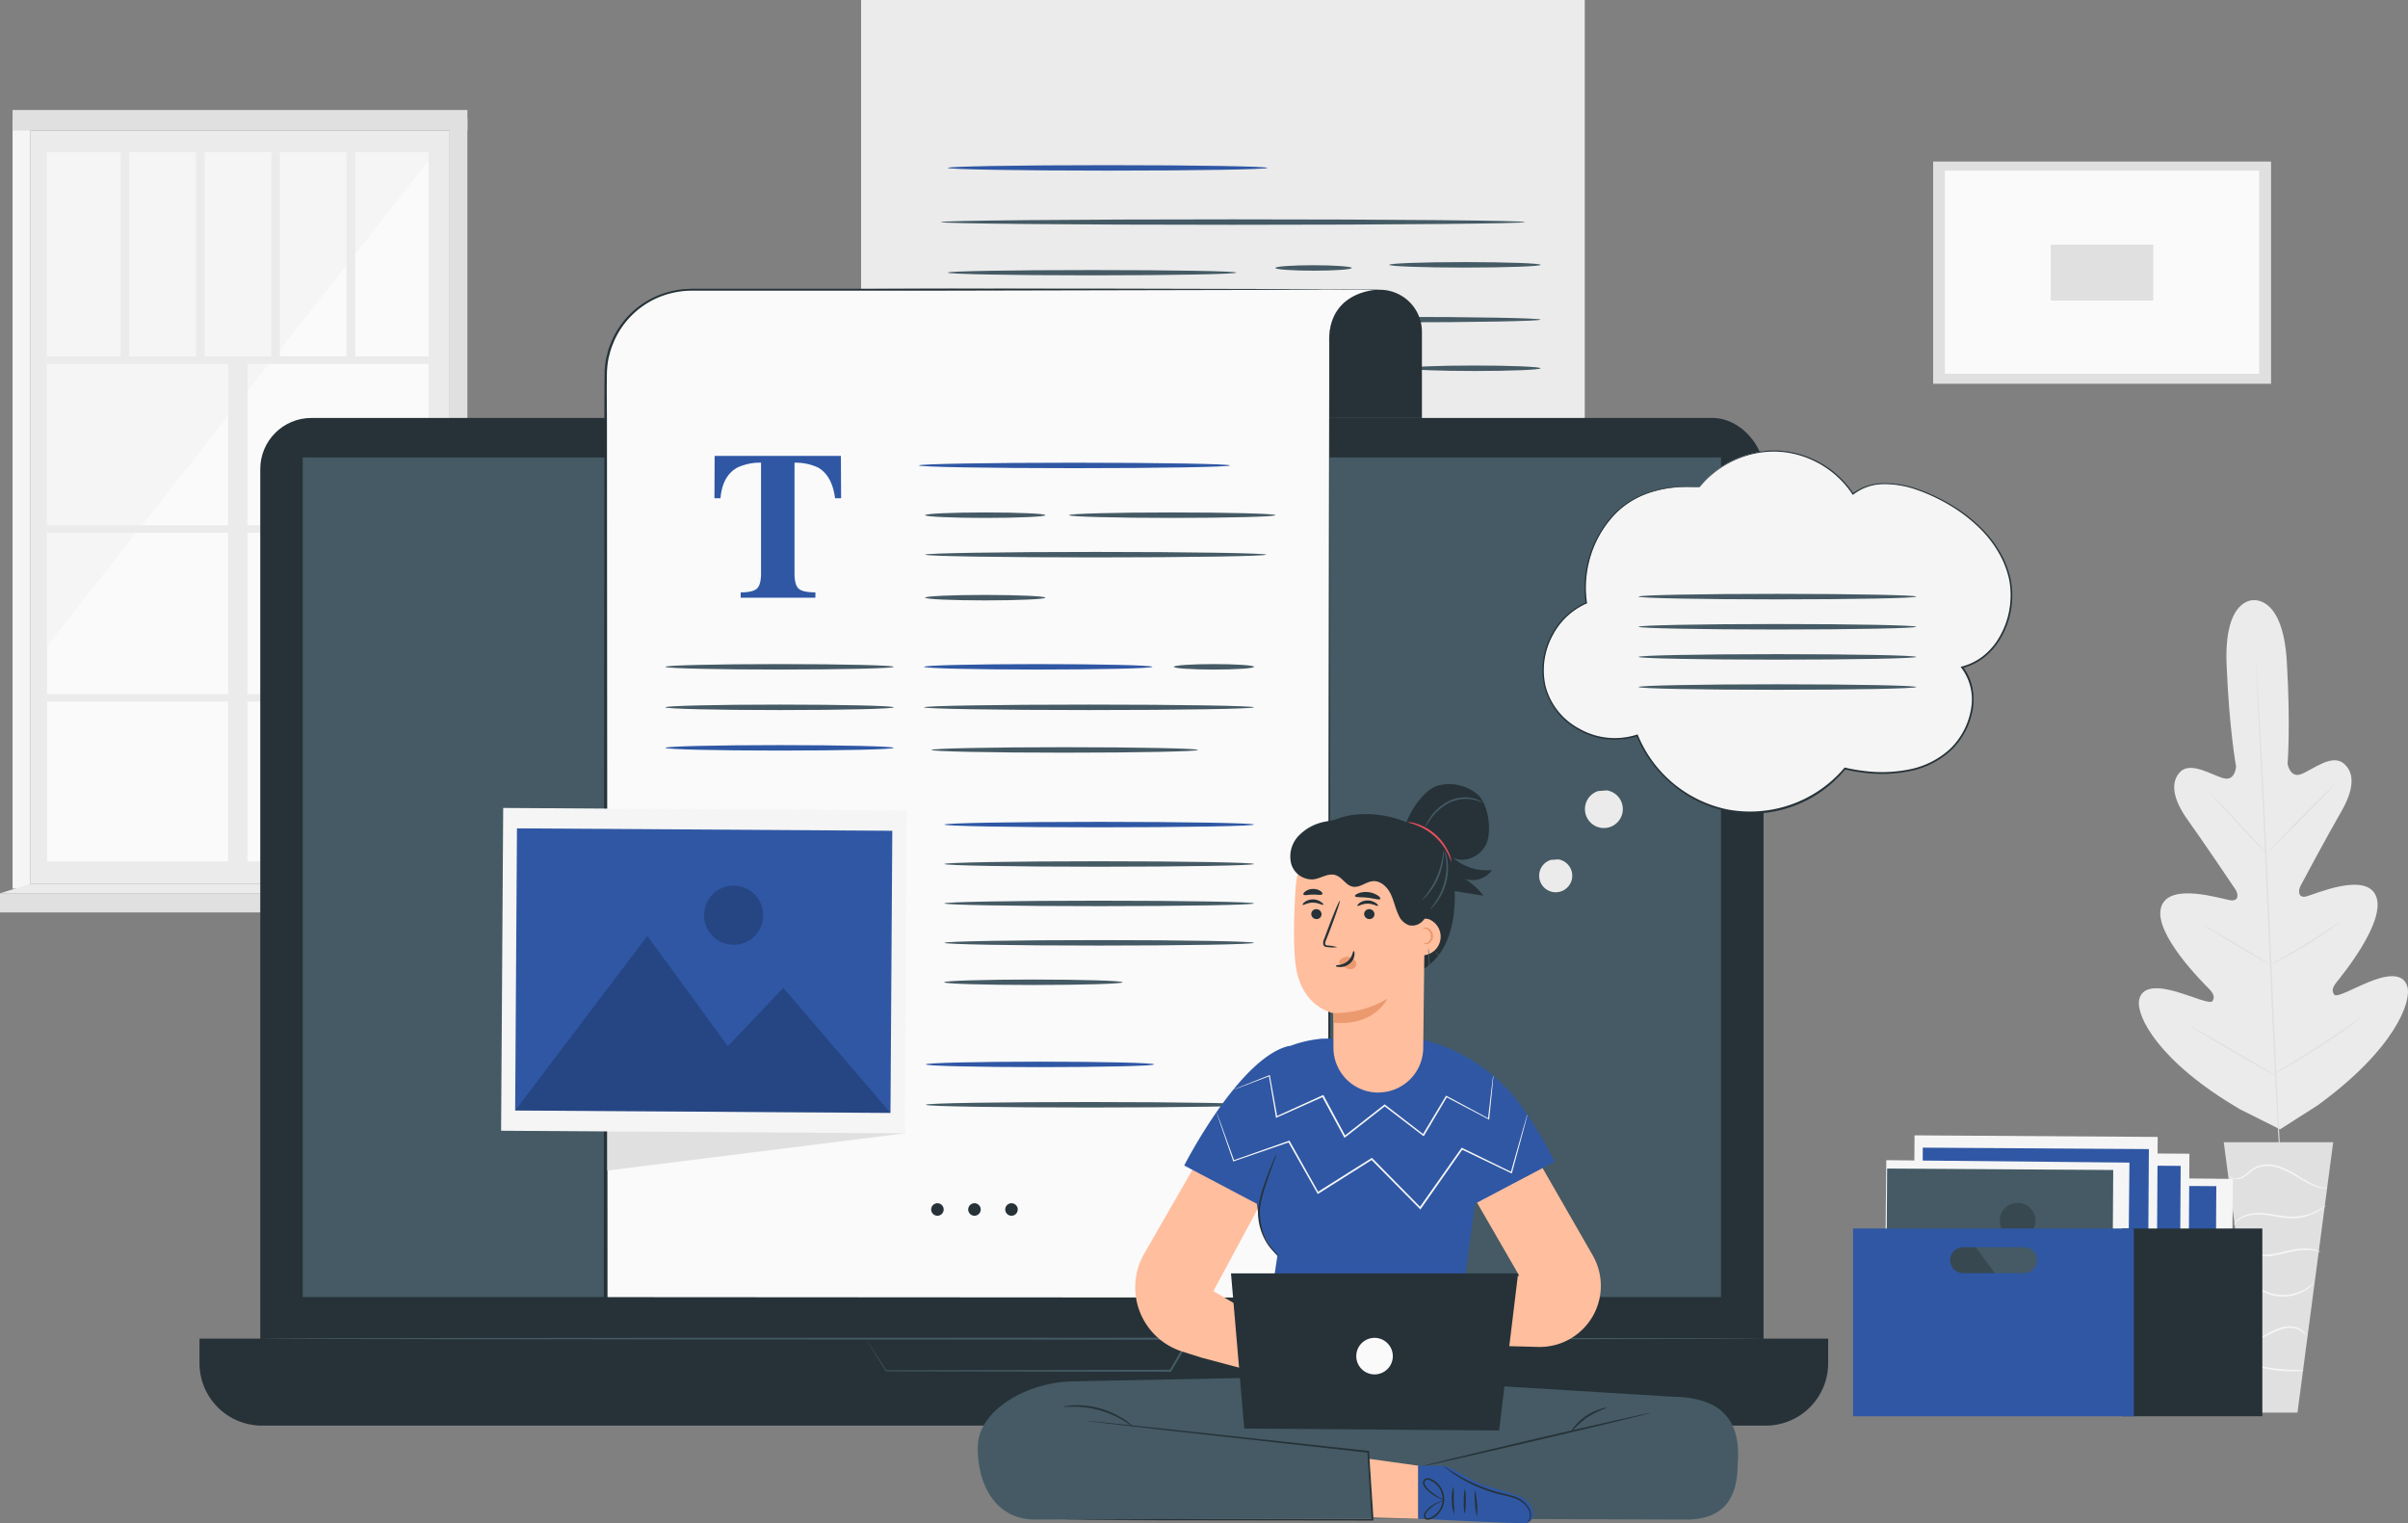 <svg xmlns="http://www.w3.org/2000/svg" viewBox="0 0 686.67 434.27"><rect x="0" y="0" width="686.67" height="434.27" fill="#808080" stroke="none"/><defs><style>.cls-1{fill:#ebebeb;}.cls-2{fill:#fafafa;}.cls-3{fill:#f5f5f5;}.cls-4{fill:#e0e0e0;}.cls-5{fill:#455a64;}.cls-6{fill:#2f57a4;}.cls-7{fill:#263238;}.cls-8,.cls-9{opacity:0.2;}.cls-10{fill:#ffbe9d;}.cls-11{fill:#eb996e;}.cls-12{fill:#e8505b;}</style></defs><g id="Background_Complete" data-name="Background Complete"><rect class="cls-1" x="8.65" y="37.22" width="119.58" height="214.82"/><rect class="cls-2" x="13.42" y="43.45" width="108.79" height="202.19"/><polygon class="cls-3" points="122.22 45.83 13.42 184.22 13.42 43.45 122.22 43.45 122.22 45.83"/><rect class="cls-1" x="13.42" y="101.61" width="111.15" height="2.15"/><rect class="cls-1" x="13.42" y="149.76" width="111.15" height="2.15"/><rect class="cls-1" x="13.42" y="197.91" width="111.15" height="2.15"/><rect class="cls-1" x="-6.52" y="174.28" width="148.68" height="5.5" transform="translate(-109.21 244.85) rotate(-90)"/><rect class="cls-1" x="34.37" y="43.45" width="2.49" height="59.24"/><rect class="cls-1" x="55.85" y="43.45" width="2.49" height="59.24"/><rect class="cls-1" x="77.33" y="43.45" width="2.49" height="59.24"/><rect class="cls-1" x="98.8" y="43.45" width="2.49" height="59.24"/><rect class="cls-3" x="3.59" y="33.58" width="5.06" height="219.79"/><polygon class="cls-4" points="133.28 253.97 128.23 252.04 128.23 33.58 133.28 33.58 133.28 253.97"/><rect class="cls-4" x="3.59" y="31.36" width="129.7" height="5.86"/><rect class="cls-4" y="254.7" width="136.71" height="5.46"/><polygon class="cls-1" points="128.23 252.04 136.71 254.7 0 254.7 8.65 252.04 128.23 252.04"/><path class="cls-1" d="M642.61,171.13s-8.45-.61-7.67,18.35,2.71,29.06,2.71,29.06-.25,4.21-3.51,3.38-9.38-4.91-12.4-1.86-2,8,2.14,13.77,12.82,18.62,13.59,19.79,1.08,3.3-1.23,3.09-17.89-5.49-20,2.06,12.15,21.6,13.68,23.16,1.6,2.56,1,3.51-5.68-1.32-10.18-2.64-9.93-2.07-10.76,2.39,5.44,17.47,28.89,31.16L650.18,322l10.68-6.81c22-16,26.89-29.56,25.62-33.91s-6.6-3.06-10.94-1.3-9.16,4.53-9.87,3.65-.72-1.87.64-3.59,14.09-17.12,11.29-24.42-17.78-.48-20.06,0-2.18-1.74-1.54-3,8-14.93,11.55-21.05,4.19-11.07.75-13.91-9,1.95-12.16,3.09-3.82-3-3.82-3,.91-10.24-.21-29.18-9.67-17.42-9.67-17.42"/><path class="cls-4" d="M643.28,188.11s0,.14,0,.4l.09,1.16c.07,1.05.18,2.55.31,4.48.26,3.89.59,9.52,1,16.48.78,13.91,1.68,33.14,2.61,54.38s1.78,40.49,2.48,54.41c.35,6.94.64,12.57.83,16.48.1,1.93.18,3.43.23,4.48,0,.5,0,.88,0,1.16s0,.4,0,.4a2.94,2.94,0,0,1,0-.39q0-.42-.09-1.17c-.07-1-.17-2.55-.3-4.47-.26-3.89-.59-9.52-1-16.48-.77-13.91-1.68-33.15-2.6-54.4s-1.79-40.47-2.48-54.39c-.36-6.94-.64-12.57-.84-16.48-.1-1.93-.17-3.44-.22-4.48,0-.5,0-.89-.05-1.17S643.28,188.11,643.28,188.11Z"/><path class="cls-4" d="M630.08,226.13a3.8,3.8,0,0,1,.7.59c.43.39,1,1,1.79,1.72,1.49,1.47,3.49,3.56,5.65,5.91l5.52,6,1.68,1.82a3.44,3.44,0,0,1,.59.7,4.19,4.19,0,0,1-.71-.58c-.43-.4-1-1-1.78-1.73-1.47-1.49-3.45-3.61-5.61-6l-5.56-6-1.69-1.81C630.26,226.4,630.05,226.15,630.08,226.13Z"/><path class="cls-4" d="M647.13,242.53c-.09-.08,4-4.4,9.21-9.65s9.44-9.43,9.52-9.34-4,4.4-9.21,9.65S647.21,242.62,647.13,242.53Z"/><path class="cls-4" d="M647.08,275.22a4.8,4.8,0,0,1,.79-.5l2.2-1.23c1.87-1.05,4.43-2.5,7.21-4.21s5.24-3.32,7-4.51l2.11-1.41a4.47,4.47,0,0,1,.8-.47,3.81,3.81,0,0,1-.7.61c-.47.37-1.17.89-2,1.52-1.74,1.25-4.18,2.92-7,4.63s-5.38,3.13-7.28,4.1c-1,.49-1.73.87-2.28,1.12A3.72,3.72,0,0,1,647.08,275.22Z"/><path class="cls-4" d="M628.39,263.78a3.76,3.76,0,0,1,.78.37c.49.26,1.19.65,2.05,1.14,1.72,1,4.07,2.35,6.66,3.89s4.93,2.95,6.6,4c.84.52,1.52.95,2,1.25s.71.48.69.51a3.39,3.39,0,0,1-.78-.37c-.49-.26-1.18-.64-2-1.13-1.72-1-4.08-2.35-6.67-3.89s-4.92-3-6.6-4c-.84-.52-1.51-.95-2-1.26A3.36,3.36,0,0,1,628.39,263.78Z"/><path class="cls-4" d="M624.69,292.64a5.77,5.77,0,0,1,1,.48l2.62,1.45c2.21,1.24,5.25,3,8.58,4.92s6.35,3.72,8.52,5l2.56,1.56a5.34,5.34,0,0,1,.91.63,6.18,6.18,0,0,1-1-.48l-2.62-1.45c-2.21-1.24-5.24-3-8.58-4.92s-6.35-3.72-8.52-5l-2.56-1.57A4.8,4.8,0,0,1,624.69,292.64Z"/><path class="cls-4" d="M648.38,306.21a6.44,6.44,0,0,1,1-.66l2.74-1.67c2.32-1.41,5.51-3.37,9-5.63s6.55-4.37,8.77-5.92l2.64-1.83a5.59,5.59,0,0,1,1-.63,6.3,6.3,0,0,1-.9.76c-.59.48-1.47,1.14-2.56,1.95-2.18,1.61-5.24,3.78-8.71,6s-6.69,4.18-9,5.53c-1.18.66-2.14,1.2-2.81,1.55A7.24,7.24,0,0,1,648.38,306.21Z"/><polygon class="cls-4" points="665.34 325.68 634.13 325.68 644.31 402.78 655.15 402.78 665.34 325.68"/><path class="cls-3" d="M635.75,335.16s0,.1.16.27a2.06,2.06,0,0,0,.76.54,3.75,3.75,0,0,0,3.29-.41c1.26-.69,2.36-2.06,4-2.66a8.85,8.85,0,0,1,5.74.11,24.75,24.75,0,0,1,5.34,2.59,35.3,35.3,0,0,0,4.35,2.33,11.81,11.81,0,0,0,3.2.93,5.65,5.65,0,0,0,.91.06,1.2,1.2,0,0,0,.32,0,16.85,16.85,0,0,1-4.29-1.29,43.67,43.67,0,0,1-4.25-2.41,23.28,23.28,0,0,0-5.43-2.67,9.2,9.2,0,0,0-6.06-.07,7.94,7.94,0,0,0-2.28,1.41,18.67,18.67,0,0,1-1.78,1.39,3.7,3.7,0,0,1-3,.52A3.34,3.34,0,0,1,635.75,335.16Z"/><path class="cls-3" d="M636.89,349.36s.24-.32.73-.83a6.93,6.93,0,0,1,2.49-1.58,11,11,0,0,1,4.34-.65,44.83,44.83,0,0,1,5.43.73,18.53,18.53,0,0,0,5.56.24,15.5,15.5,0,0,0,4.38-1.25,13.56,13.56,0,0,0,2.63-1.57,3.29,3.29,0,0,0,.83-.75,26,26,0,0,1-3.6,2,16.22,16.22,0,0,1-4.29,1.11,19.16,19.16,0,0,1-5.43-.27,40.45,40.45,0,0,0-5.49-.7,11,11,0,0,0-4.49.78,6.61,6.61,0,0,0-2.51,1.79,4.46,4.46,0,0,0-.47.69C636.91,349.26,636.87,349.35,636.89,349.36Z"/><path class="cls-3" d="M661.8,357a2.79,2.79,0,0,0-.86-.45,9.24,9.24,0,0,0-2.59-.55,16.48,16.48,0,0,0-3.91.22c-1.45.24-3,.64-4.65,1a19.54,19.54,0,0,1-4.65.52,10.06,10.06,0,0,1-3.69-.8,8.55,8.55,0,0,1-2.8-2.08,2.66,2.66,0,0,0,.53.82,6.62,6.62,0,0,0,2.12,1.59,9.92,9.92,0,0,0,3.82.94,19.15,19.15,0,0,0,4.77-.49c1.66-.36,3.21-.77,4.63-1a18,18,0,0,1,3.81-.32A14.06,14.06,0,0,1,661.8,357Z"/><path class="cls-3" d="M639.64,367.65a5.19,5.19,0,0,1,3-.3,14.46,14.46,0,0,1,3.17,1.18,11.91,11.91,0,0,0,4.12,1.13,12.25,12.25,0,0,0,7.46-1.73,9.75,9.75,0,0,0,1.86-1.43c.38-.4.58-.63.55-.66a26.35,26.35,0,0,1-2.59,1.78,12.76,12.76,0,0,1-7.24,1.54c-3-.17-5.22-1.93-7.27-2.17a4.61,4.61,0,0,0-2.35.21A1.65,1.65,0,0,0,639.64,367.65Z"/><path class="cls-3" d="M641.38,382.45a6,6,0,0,0,2.6-.51c1.57-.53,3.51-1.73,5.78-2.63a9.42,9.42,0,0,1,3.32-.7,6.14,6.14,0,0,1,2.66.61,5.84,5.84,0,0,1,1.93,1.67s0-.27-.29-.66a4.44,4.44,0,0,0-1.47-1.33,6.29,6.29,0,0,0-2.82-.76,9.36,9.36,0,0,0-3.51.69c-2.35.94-4.23,2.18-5.73,2.77S641.37,382.37,641.38,382.45Z"/><path class="cls-3" d="M642.91,389.34a7.47,7.47,0,0,0,2,.64,35.12,35.12,0,0,0,4.94.83,36,36,0,0,0,5,.15,7,7,0,0,0,2.07-.25c0-.15-3.16,0-7-.4S643,389.19,642.91,389.34Z"/><rect class="cls-4" x="551.26" y="46.06" width="96.36" height="63.36"/><rect class="cls-2" x="554.61" y="48.65" width="89.61" height="57.93"/><rect class="cls-4" x="584.8" y="69.76" width="29.23" height="15.94"/></g><g id="Device"><path class="cls-1" d="M245.55,0H451.91a0,0,0,0,1,0,0V196.54a16.22,16.22,0,0,1-16.22,16.22H245.55a0,0,0,0,1,0,0V0A0,0,0,0,1,245.55,0Z"/><path class="cls-5" d="M434.87,63.32c0,.43-37.3.78-83.3.78s-83.3-.35-83.3-.78,37.29-.78,83.3-.78S434.87,62.89,434.87,63.32Z"/><path class="cls-5" d="M352.56,77.73c0,.43-18.43.78-41.16.78s-41.15-.35-41.15-.78S288.67,77,311.4,77,352.56,77.3,352.56,77.73Z"/><path class="cls-5" d="M385.48,76.4c0,.43-4.88.78-10.9.78s-10.9-.35-10.9-.78,4.88-.78,10.9-.78S385.48,76,385.48,76.4Z"/><path class="cls-5" d="M439.32,75.51c0,.43-9.67.78-21.58.78s-21.58-.35-21.58-.78,9.66-.78,21.58-.78S439.32,75.08,439.32,75.51Z"/><path class="cls-5" d="M345.68,91.53c0,.43-17.33.78-38.7.78s-38.71-.35-38.71-.78,17.32-.79,38.71-.79S345.68,91.09,345.68,91.53Z"/><path class="cls-5" d="M439.32,91.13c0,.43-18.93.78-42.27.78s-42.27-.35-42.27-.78,18.92-.78,42.27-.78S439.32,90.7,439.32,91.13Z"/><path class="cls-5" d="M439.32,105c0,.43-8.43.78-18.82.78s-18.82-.35-18.82-.78,8.42-.78,18.82-.78S439.32,104.58,439.32,105Z"/><path class="cls-6" d="M361.45,47.87c0,.43-20.42.78-45.6.78s-45.6-.35-45.6-.78,20.41-.78,45.6-.78S361.45,47.44,361.45,47.87Z"/><rect class="cls-7" x="74.22" y="119.17" width="428.67" height="283.47" rx="14.57"/><path class="cls-7" d="M56.89,381.68H521.32a0,0,0,0,1,0,0v7a17.8,17.8,0,0,1-17.8,17.8H74.69a17.8,17.8,0,0,1-17.8-17.8v-7a0,0,0,0,1,0,0Z"/><rect class="cls-5" x="86.32" y="130.43" width="404.45" height="239.39"/><path class="cls-5" d="M246.89,381.68l.45,0h1.36l5.28,0,19.6-.08,65.52-.14h.49l-.25.41c-.82,1.42-1.71,2.93-2.6,4.46L334,391l-.08.14h-.16L252.66,391h-.07l0-.06L248.3,384l-1.06-1.75-.35-.57.41.6c.26.42.64,1,1.13,1.76,1,1.54,2.45,3.8,4.33,6.74l-.1-.06,81.09-.16-.24.14,2.75-4.71,2.6-4.45.24.41-65.25-.14-19.69-.08-5.37,0h-1.9Z"/><path class="cls-5" d="M502.88,381.67c0,.15-96,.27-214.32.27s-214.34-.12-214.34-.27,95.95-.26,214.34-.26S502.88,381.53,502.88,381.67Z"/><path class="cls-7" d="M393.48,82.62h0a12,12,0,0,1,12,12v24.57H369.65V96.5a13.89,13.89,0,0,1,13.88-13.88Z"/><path class="cls-7" d="M393.48,82.62c0,.15-33.78.23-75.44.2s-75.46-.19-75.46-.33,33.78-.23,75.46-.19S393.48,82.48,393.48,82.62Z"/><path class="cls-2" d="M393.17,82.59l-14.93-.1-21.69.13H197.21a24.5,24.5,0,0,0-24.5,24.5V370.39H379.06V96.05C379.67,82.62,393.17,82.59,393.17,82.59Z"/><path class="cls-7" d="M393.17,82.59l-124.43.28-62.21,0h-7.78c-1.3,0-2.58,0-3.85.12a26.72,26.72,0,0,0-3.78.68,24,24,0,0,0-16.49,14.8,17,17,0,0,0-.62,1.82l-.48,1.85a27.3,27.3,0,0,0-.45,3.81c-.11,5.15,0,10.36,0,15.54l.16,248.85-.49-.49,206.35.13-.36.36.1-148,.12-74,.07-37,0-9.25V97.52a14.78,14.78,0,0,1,.1-2.31,11.75,11.75,0,0,1,.36-2.29,12.21,12.21,0,0,1,5-7.53,14.5,14.5,0,0,1,4.15-2A17.51,17.51,0,0,1,393.17,82.59Zm0,0a18,18,0,0,0-4.54.81,14.42,14.42,0,0,0-4.13,2,12.14,12.14,0,0,0-4.95,7.52,12.46,12.46,0,0,0-.35,2.27,14.83,14.83,0,0,0-.09,2.31v4.62l0,9.25.07,37,.12,74,.1,148v.37h-.37l-206.35.13h-.5v-.5l.17-248.85c0-5.19,0-10.36.06-15.57a27,27,0,0,1,.47-3.9l.49-1.91A17.75,17.75,0,0,1,174,98.3,24.59,24.59,0,0,1,191,83.15a25.32,25.32,0,0,1,3.87-.7c1.31-.07,2.62-.15,3.91-.12h7.78l62.21,0Z"/><path class="cls-6" d="M203.79,130h36l.06,12.06h-1.72q-.85-6.47-4.85-8.75a15,15,0,0,0-6.72-1.38v31.51c0,2.2.39,3.66,1.16,4.38s2.37,1.08,4.8,1.08v1.52H211.21v-1.52c2.34,0,3.89-.36,4.66-1.09s1.15-2.19,1.15-4.37V131.92a15.35,15.35,0,0,0-6.72,1.38q-4.29,2.34-4.84,8.75h-1.73Z"/><path class="cls-6" d="M350.75,132.71c0,.43-19.87.78-44.36.78s-44.37-.35-44.37-.78,19.86-.78,44.37-.78S350.75,132.28,350.75,132.71Z"/><path class="cls-5" d="M298.11,146.89c0,.43-7.68.78-17.16.78s-17.15-.35-17.15-.78,7.68-.78,17.15-.78S298.11,146.46,298.11,146.89Z"/><path class="cls-5" d="M254.87,190.13c0,.43-14.59.78-32.58.78s-32.58-.35-32.58-.78,14.59-.78,32.58-.78S254.87,189.7,254.87,190.13Z"/><path class="cls-6" d="M328.64,190.13c0,.43-14.58.78-32.57.78s-32.58-.35-32.58-.78,14.58-.78,32.58-.78S328.64,189.7,328.64,190.13Z"/><path class="cls-5" d="M254.87,201.68c0,.43-14.59.78-32.58.78s-32.58-.35-32.58-.78,14.59-.78,32.58-.78S254.87,201.25,254.87,201.68Z"/><path class="cls-6" d="M254.87,213.23c0,.43-14.59.78-32.58.78s-32.58-.35-32.58-.78,14.59-.78,32.58-.78S254.87,212.8,254.87,213.23Z"/><path class="cls-5" d="M298.11,170.41c0,.43-7.68.78-17.16.78s-17.15-.35-17.15-.78,7.68-.78,17.15-.78S298.11,170,298.11,170.41Z"/><path class="cls-5" d="M357.6,190.13c0,.43-5.12.78-11.43.78s-11.44-.35-11.44-.78,5.12-.78,11.44-.78S357.6,189.7,357.6,190.13Z"/><path class="cls-5" d="M363.72,146.89c0,.43-13.18.78-29.43.78s-29.43-.35-29.43-.78,13.17-.78,29.43-.78S363.72,146.46,363.72,146.89Z"/><path class="cls-5" d="M361.07,158.15c0,.43-21.78.78-48.63.78s-48.64-.35-48.64-.78,21.77-.78,48.64-.78S361.07,157.72,361.07,158.15Z"/><path class="cls-5" d="M357.6,201.68c0,.43-21.07.78-47.05.78s-47.06-.35-47.06-.78,21.07-.78,47.06-.78S357.6,201.25,357.6,201.68Z"/><path class="cls-6" d="M357.6,235.11c0,.43-19.77.78-44.15.78s-44.16-.35-44.16-.78,19.77-.78,44.16-.78S357.6,234.68,357.6,235.11Z"/><path class="cls-5" d="M357.6,246.35c0,.43-19.77.78-44.15.78s-44.16-.35-44.16-.78,19.77-.78,44.16-.78S357.6,245.92,357.6,246.35Z"/><path class="cls-5" d="M357.6,257.59c0,.43-19.77.78-44.15.78s-44.16-.35-44.16-.78,19.77-.78,44.16-.78S357.6,257.16,357.6,257.59Z"/><path class="cls-5" d="M357.6,268.83c0,.43-19.77.78-44.15.78s-44.16-.35-44.16-.78,19.77-.78,44.16-.78S357.6,268.4,357.6,268.83Z"/><path class="cls-5" d="M320.13,280.07c0,.22-2.84.41-7.44.55s-11,.23-18,.23-13.37-.09-18-.23-7.45-.33-7.45-.55,2.85-.41,7.45-.55,10.95-.23,18-.23,13.38.09,18,.23S320.13,279.86,320.13,280.07Z"/><path class="cls-5" d="M341.6,213.83c0,.43-17,.78-38,.78s-38-.35-38-.78,17-.78,38-.78S341.6,213.4,341.6,213.83Z"/><polygon class="cls-4" points="253.32 236.38 258.01 323.14 173.18 333.76 173.11 235.65 253.32 236.38"/><rect class="cls-3" x="154.73" y="219.19" width="92.04" height="115.12" transform="translate(-77.29 475.72) rotate(-89.63)"/><rect class="cls-6" x="160.45" y="223.23" width="80.45" height="107.03" transform="translate(-77.36 475.64) rotate(-89.63)"/><g class="cls-8"><polygon points="146.9 316.63 184.6 266.87 207.56 298.3 223.37 281.68 253.93 317.32 146.9 316.63"/></g><g class="cls-8"><path d="M217.63,261a8.43,8.43,0,1,1-8.38-8.48A8.43,8.43,0,0,1,217.63,261Z"/></g><path class="cls-7" d="M269.1,344.86a1.78,1.78,0,1,1-1.78-1.78A1.78,1.78,0,0,1,269.1,344.86Z"/><path class="cls-7" d="M279.66,344.86a1.78,1.78,0,1,1-1.78-1.78A1.78,1.78,0,0,1,279.66,344.86Z"/><path class="cls-7" d="M290.22,344.86a1.78,1.78,0,1,1-1.78-1.78A1.78,1.78,0,0,1,290.22,344.86Z"/><path class="cls-6" d="M329.14,303.49c0,.43-14.59.78-32.58.78s-32.57-.35-32.57-.78,14.58-.78,32.57-.78S329.14,303.06,329.14,303.49Z"/><path class="cls-5" d="M358.1,315c0,.43-21.07.78-47.05.78S264,315.47,264,315s21.06-.78,47.06-.78S358.1,314.61,358.1,315Z"/></g><g id="Box"><rect class="cls-3" x="571.92" y="327.55" width="55.44" height="69.34" transform="matrix(0.01, -1, 1, 0.01, 233.58, 959.53)"/><rect class="cls-6" x="575.37" y="329.99" width="48.46" height="64.47" transform="translate(233.53 959.48) rotate(-89.63)"/><polygon class="cls-9" points="567.21 386.25 589.92 356.27 603.75 375.2 613.27 365.19 631.68 386.66 567.21 386.25"/><g class="cls-8"><path d="M609.81,352.71a5.08,5.08,0,1,1-5-5.11A5.07,5.07,0,0,1,609.81,352.71Z"/></g><rect class="cls-3" x="561.75" y="321.76" width="55.44" height="69.34" transform="translate(229.26 943.61) rotate(-89.63)"/><rect class="cls-6" x="565.2" y="324.2" width="48.46" height="64.47" transform="translate(229.22 943.56) rotate(-89.63)"/><polygon class="cls-9" points="557.04 380.46 579.75 350.48 593.58 369.41 603.1 359.4 621.51 380.87 557.04 380.46"/><g class="cls-8"><path d="M599.64,346.92a5.08,5.08,0,1,1-5-5.11A5.07,5.07,0,0,1,599.64,346.92Z"/></g><rect class="cls-3" x="552.7" y="316.98" width="55.44" height="69.34" transform="translate(225.05 929.8) rotate(-89.63)"/><rect class="cls-6" x="556.14" y="319.41" width="48.46" height="64.47" transform="translate(225 929.75) rotate(-89.63)"/><polygon class="cls-9" points="547.98 375.67 570.69 345.69 584.52 364.63 594.05 354.62 612.45 376.09 547.98 375.67"/><g class="cls-8"><path d="M590.59,342.13a5.08,5.08,0,1,1-5.05-5.11A5.09,5.09,0,0,1,590.59,342.13Z"/></g><rect class="cls-3" x="542.53" y="322.93" width="55.44" height="69.34" transform="matrix(0.01, -1, 1, 0.01, 208.99, 925.54)"/><rect class="cls-5" x="545.97" y="325.37" width="48.46" height="64.47" transform="translate(208.94 925.5) rotate(-89.63)"/><polygon class="cls-9" points="537.81 381.63 560.52 351.65 574.35 370.58 583.88 360.57 602.28 382.04 537.81 381.63"/><g class="cls-8"><path d="M580.42,348.09a5.08,5.08,0,1,1-5-5.11A5.08,5.08,0,0,1,580.42,348.09Z"/></g><rect class="cls-7" x="605.1" y="350.28" width="40.03" height="53.53"/><path class="cls-6" d="M528.42,350.28v53.53h80.07V350.28ZM577,363H560a3.69,3.69,0,1,1,0-7.37h17a3.69,3.69,0,1,1,0,7.37Z"/></g><g id="Character"><path class="cls-5" d="M476.51,398.21l-74.46-4.56c-.47-1.06-.78-1.68-.78-1.68l-20.18.4-6.57-.4-.26.53-67.74,1.35c-13.5,0-27.7,8.24-27.7,18.77-.17,10,4.68,20.9,16.78,20.65l92.3-.31,92.29.31c12.1.25,15.3-7,15.32-15.71C496.92,401.44,486.82,398.34,476.51,398.21Z"/><path class="cls-7" d="M304.07,433.28l.45,0,1.3,0,5-.05,18.57-.08,62-.08-.26.27c-.12-2-.26-4.18-.4-6.37-.27-4.46-.55-8.85-.81-13l.23.24-57.09-6.35-16.91-1.94-4.56-.54-1.18-.16-.4-.07.4,0,1.19.11,4.57.46,16.93,1.78,57.11,6.18.21,0,0,.22c.26,4.17.53,8.57.81,13,.14,2.18.27,4.35.4,6.37l0,.28h-.28l-62-.08-18.57-.08-5-.05-1.3,0A3.82,3.82,0,0,1,304.07,433.28Z"/><path class="cls-7" d="M323.1,406.8c-.06.07-1-.68-2.61-1.67a27.6,27.6,0,0,0-14.1-4.05c-1.91,0-3.09.11-3.1,0a3,3,0,0,1,.82-.19,17.43,17.43,0,0,1,2.27-.2,24.44,24.44,0,0,1,14.31,4.11,16,16,0,0,1,1.82,1.39C322.91,406.56,323.12,406.77,323.1,406.8Z"/><path class="cls-7" d="M470.73,402.84c0,.14-14.66,3.69-32.8,7.93S405,418.34,405,418.2s14.65-3.7,32.8-7.94S470.69,402.7,470.73,402.84Z"/><path class="cls-7" d="M458.31,401.41a28.91,28.91,0,0,0-5.75,2.75,29.44,29.44,0,0,0-4.68,4.34,5.11,5.11,0,0,1,1-1.63,15.28,15.28,0,0,1,7.55-5.13A4.85,4.85,0,0,1,458.31,401.41Z"/><path class="cls-10" d="M430.59,316.87l23.59,41.06a17.46,17.46,0,0,1,.48,16.49h0a17.46,17.46,0,0,1-16.1,9.63l-36.21-1-1-13.17,31.9-6.11-21.51-37.21Z"/><path class="cls-10" d="M342.7,387.13,376,396l.72-10L346,368.14l22.42-41.6-18.81-9.67-23.59,41.06h0a19.22,19.22,0,0,0,11.1,27.43Z"/><path class="cls-6" d="M420.58,343.23l22.76-12A115.7,115.7,0,0,0,433.59,315a50,50,0,0,0-30.39-19.16h0l-26.18.31a35.1,35.1,0,0,0-9.33,2.15l0-.1c-14.21,3.13-30,34.12-30,34.12l20.71,10.91.46,3.25a22.11,22.11,0,0,0,5.4,11.61l-6,39.67,67.22,1.39-8.56-28.41Z"/><path class="cls-7" d="M364.9,358.29a5,5,0,0,1-1-.76,14.27,14.27,0,0,1-2.29-2.55,16.64,16.64,0,0,1-2.8-10.82,34.91,34.91,0,0,1,1.53-6c.61-1.81,1.22-3.41,1.75-4.75s1-2.4,1.33-3.14a5.27,5.27,0,0,1,.57-1.11,6.57,6.57,0,0,1-.39,1.19c-.31.85-.7,1.92-1.17,3.19s-1.06,3-1.63,4.77a38.77,38.77,0,0,0-1.48,5.94,17.09,17.09,0,0,0,.57,6,15.75,15.75,0,0,0,2,4.53A27.24,27.24,0,0,0,364.9,358.29Z"/><polygon class="cls-7" points="354.82 407.32 351.03 363.07 432.91 363.07 427.48 407.87 354.82 407.32"/><path class="cls-2" d="M397.18,386.67a5.21,5.21,0,1,1-5.21-5.21A5.22,5.22,0,0,1,397.18,386.67Z"/><polygon class="cls-10" points="390.54 415.97 404.44 417.91 404.44 433.02 391.65 432.69 390.54 415.97"/><path class="cls-6" d="M404.44,417.91h6.25a7,7,0,0,1,3.46.92l3.3,1.91a53.31,53.31,0,0,0,5.76,2.75c3.8,1.22,10.19,2.86,11.54,3.9,3.84,3,2.68,6.47.56,6.84-1.85.32-30.87-1.21-30.87-1.21Z"/><path class="cls-7" d="M414.71,431.77a9.62,9.62,0,0,1-.68-3.93,9.77,9.77,0,0,1,.44-4,35.15,35.15,0,0,1,.08,3.95A38.19,38.19,0,0,1,414.71,431.77Z"/><path class="cls-7" d="M417.67,431.69a12.81,12.81,0,0,1-.23-3.61,12.68,12.68,0,0,1,.29-3.61,12.76,12.76,0,0,1,.23,3.61A13.13,13.13,0,0,1,417.67,431.69Z"/><path class="cls-7" d="M421.17,432.28a13.82,13.82,0,0,1-.54-3.69,13.52,13.52,0,0,1,0-3.74,26.79,26.79,0,0,1,.58,7.43Z"/><path class="cls-7" d="M412,427.75a4.57,4.57,0,0,1-1.28-.41,11.59,11.59,0,0,1-3.12-1.93c-.3-.25-.6-.53-.9-.83a3.68,3.68,0,0,1-.79-1.13,1.56,1.56,0,0,1,.17-1.55,1.16,1.16,0,0,1,.78-.43,2,2,0,0,1,.84.09A6.23,6.23,0,0,1,409,432.64a4.11,4.11,0,0,1-1.43.64,1.75,1.75,0,0,1-.82,0,1.06,1.06,0,0,1-.63-.56,1.59,1.59,0,0,1,.18-1.44,4.57,4.57,0,0,1,.81-1,9.58,9.58,0,0,1,3.07-2,4.07,4.07,0,0,1,1.29-.37s-.44.18-1.21.55a10.14,10.14,0,0,0-2.89,2.09,4.45,4.45,0,0,0-.72.9,1.18,1.18,0,0,0-.14,1.05.82.82,0,0,0,1,.34,3.56,3.56,0,0,0,1.25-.59A5.78,5.78,0,0,0,407.56,422a1,1,0,0,0-1.12.16,1.16,1.16,0,0,0-.13,1.11,6.14,6.14,0,0,0,1.53,1.85A17.3,17.3,0,0,0,412,427.75Z"/><path class="cls-7" d="M435.31,434.23a3.73,3.73,0,0,0,.77-1,3.62,3.62,0,0,0-.41-3.16,7.06,7.06,0,0,0-3.87-2.91c-1.76-.63-3.87-.94-6-1.6a41.66,41.66,0,0,1-10.32-4.71c-1.23-.78-2.18-1.48-2.82-2a5.86,5.86,0,0,1-1-.84,5.92,5.92,0,0,1,1.07.68c.67.44,1.65,1.09,2.89,1.83A46.79,46.79,0,0,0,426,425.11c2.1.65,4.18,1,6,1.65a7.27,7.27,0,0,1,4,3.19,3.7,3.7,0,0,1,.27,3.42,2.08,2.08,0,0,1-.65.71A.74.74,0,0,1,435.31,434.23Z"/><path class="cls-3" d="M425.85,306.69s0,.07,0,.21l-.05.62c-.05.59-.13,1.39-.22,2.42-.21,2.15-.52,5.22-.91,9.08l0,.23-.21-.11-12.07-6.35.28-.08-6.56,11.06L406,324l-.21-.17-11.05-8.47H395l-4.81,3.77-6.56,5.13-.24.19-.14-.27L377,312.64l.31.1-13.24,5.91-.24.1,0-.26-2-11.78.21.12-7.59,2.89-2,.75-.52.18-.18.05s.05,0,.17-.09l.5-.22,2-.82,7.54-3,.17-.07,0,.18c.59,3.29,1.3,7.23,2.11,11.76l-.29-.15,13.22-6,.2-.09.11.2L383.71,324l-.38-.08,6.55-5.14,4.81-3.77.16-.12.16.12,11,8.49-.36.07,6.61-11,.11-.18.18.1,12,6.45-.24.12,1.06-9.06c.13-1,.23-1.83.3-2.41,0-.25.07-.45.09-.62A.91.91,0,0,1,425.85,306.69Z"/><path class="cls-3" d="M435.57,317.82l-.06.29c-.05.22-.12.5-.21.85-.2.78-.49,1.87-.86,3.27-.77,2.88-1.88,7-3.27,12.17l-.05.2-.19-.09-14.11-6.77.28-.07-11.88,16.94-.18.25-.21-.22-11.42-11.57-2.4-2.43.33,0C386,334,380.82,337.27,376,340.33l-.22.13-.13-.22-8.29-14.65.26.09-15.83,5.45-.15.05,0-.15c-1.5-4.34-2.69-7.79-3.51-10.18l-.91-2.71c-.09-.29-.17-.52-.22-.7s-.07-.24-.07-.24a.88.88,0,0,1,.11.23l.26.68c.24.64.57,1.53,1,2.68l3.65,10.14-.2-.1,15.78-5.56.17-.06.09.16L376,340l-.34-.08,15.37-9.67.18-.12.15.15,2.39,2.43,11.41,11.59-.39,0,11.94-16.91.11-.15.17.08,14.06,6.86-.24.11c1.45-5.14,2.62-9.26,3.43-12.13l.94-3.24c.1-.35.19-.63.25-.84A1,1,0,0,1,435.57,317.82Z"/><path class="cls-7" d="M425.48,248.06a14.7,14.7,0,0,1-11.18-3.53c3.64,1.84,8.5-.68,9.78-4.56s.23-11.08-2.95-13.64a12.63,12.63,0,0,0-11-2.36c-3.75,1-7.73,6.71-9,10.39l.07.11c-.58-.23-1.16-.44-1.75-.64a30,30,0,0,0-12.94-1.56,21,21,0,0,0-11.83,5.2l25.43,40.88c4.61-.41,8.71-3.53,11.13-7.48s3.34-8.66,3.57-13.29c.06-1.16.06-2.34,0-3.51l8.18,1.31a18.21,18.21,0,0,0-5.44-4.86A6.82,6.82,0,0,0,425.48,248.06Z"/><path class="cls-10" d="M393.34,311.49a12.79,12.79,0,0,0,12.51-12.64l.59-50.85h0a4,4,0,0,0-3.62-4.1l-21.48-5.43c-6.88-.73-11.45,7.74-11.88,14.65-.49,7.66-.77,17.05.13,22.77,1.83,11.5,10.65,13,10.65,13s0,4.45,0,9.9a12.8,12.8,0,0,0,13.07,12.73Z"/><path class="cls-7" d="M373.92,260.56a1.47,1.47,0,0,0,1.42,1.49,1.41,1.41,0,0,0,1.52-1.33,1.48,1.48,0,0,0-1.42-1.49A1.41,1.41,0,0,0,373.92,260.56Z"/><path class="cls-7" d="M371.49,258c.18.19,1.3-.64,2.89-.63s2.75.79,2.92.6-.1-.43-.61-.8a4,4,0,0,0-2.34-.73,3.87,3.87,0,0,0-2.3.75C371.57,257.56,371.4,257.91,371.49,258Z"/><path class="cls-7" d="M389,260.56a1.48,1.48,0,0,0,1.43,1.49,1.41,1.41,0,0,0,1.52-1.33,1.48,1.48,0,0,0-1.42-1.49A1.42,1.42,0,0,0,389,260.56Z"/><path class="cls-7" d="M387.1,258.29c.18.19,1.3-.63,2.89-.63s2.75.8,2.92.61-.1-.44-.61-.81a4.06,4.06,0,0,0-2.34-.72,3.94,3.94,0,0,0-2.3.74C387.18,257.86,387,258.21,387.1,258.29Z"/><path class="cls-7" d="M381.34,270.07a10.81,10.81,0,0,0-2.58-.47c-.41,0-.79-.12-.86-.4a2,2,0,0,1,.27-1.2l1.2-3.09c1.67-4.39,2.87-8,2.69-8.07s-1.67,3.44-3.33,7.84l-1.15,3.1a2.32,2.32,0,0,0-.21,1.6,1,1,0,0,0,.66.59,2.62,2.62,0,0,0,.69.09A10.45,10.45,0,0,0,381.34,270.07Z"/><path class="cls-11" d="M380.24,288.86a29.27,29.27,0,0,0,15.41-4.11s-3.74,7.9-15.25,6.83Z"/><path class="cls-11" d="M382,273.9a2.86,2.86,0,0,1,2.56-1.07,2.66,2.66,0,0,1,1.81,1,1.65,1.65,0,0,1,.12,1.89,1.91,1.91,0,0,1-2.08.53,6,6,0,0,1-2-1.21,1.83,1.83,0,0,1-.45-.47.53.53,0,0,1,0-.59"/><path class="cls-7" d="M386,271.17c-.26,0-.26,1.71-1.74,2.93s-3.31,1-3.32,1.27.41.34,1.18.36a4.26,4.26,0,0,0,2.78-1,3.69,3.69,0,0,0,1.34-2.46C386.32,271.58,386.13,271.16,386,271.17Z"/><path class="cls-7" d="M386.39,255.51c.15.43,1.74.23,3.6.45s3.37.74,3.62.35c.11-.19-.15-.59-.76-1a6.05,6.05,0,0,0-2.68-.94,6.13,6.13,0,0,0-2.82.33C386.66,255,386.32,255.31,386.39,255.51Z"/><path class="cls-7" d="M371.71,255.07c.28.36,1.38,0,2.69,0s2.43.25,2.69-.13c.11-.18-.07-.54-.55-.89a3.78,3.78,0,0,0-2.19-.59,3.7,3.7,0,0,0-2.14.73C371.74,254.52,371.59,254.89,371.71,255.07Z"/><path class="cls-10" d="M405.17,262.3a2.9,2.9,0,0,1,3,.15,5.34,5.34,0,0,1-3.37,9.91"/><path class="cls-11" d="M406,268.93c0-.08.45.1,1-.16a2,2,0,0,0,1-2,2,2,0,0,0-1.23-1.85c-.57-.24-1-.12-1-.21s.39-.36,1.15-.19a2,2,0,0,1,1.12.7,2.59,2.59,0,0,1,.58,1.51,2.3,2.3,0,0,1-1.44,2.4C406.33,269.37,405.91,269,406,268.93Z"/><path class="cls-5" d="M409.12,271.26a2.41,2.41,0,0,1,.52.37l1.41,1.15,5,4.22.16.14-.14.17c-1.85,2.22-3.91,5-6.22,7.9-.53.66-1.05,1.3-1.56,1.9l-.42.5,0-.66c-.21-4.68-.37-8.83-.46-11.8,0-1.42-.07-2.6-.09-3.51a5.53,5.53,0,0,1,0-1.28,7.44,7.44,0,0,1,.15,1.27c.06.91.14,2.09.24,3.5.18,3,.41,7.12.63,11.8l-.45-.15,1.54-1.89c2.31-2.9,4.4-5.66,6.3-7.87l0,.32L410.89,273l-1.33-1.25C409.25,271.44,409.1,271.28,409.12,271.26Z"/><path class="cls-7" d="M385.85,233.44a42,42,0,0,0-8.39.92,14,14,0,0,0-7.26,4.08,8.52,8.52,0,0,0-2,7.85,6.17,6.17,0,0,0,6.37,4.44c2.12-.28,4.15-1.85,6.2-1.23s3,2.95,5,3.32,3.71-1.4,5.7-1.57c2.19-.19,4.1,1.61,5.07,3.58s1.35,4.2,2.33,6.18a5,5,0,0,0,3,2.82,4.08,4.08,0,0,0,3.59-1,8.41,8.41,0,0,0,2.1-3.22A17.87,17.87,0,0,0,393,235.11"/><path class="cls-12" d="M413.88,245.66c-.09,0-.35-.93-1.06-2.33a16.7,16.7,0,0,0-8.9-8.05c-1.47-.56-2.45-.73-2.43-.82a2,2,0,0,1,.7,0,10,10,0,0,1,1.85.44,15,15,0,0,1,5.43,3.15,15.25,15.25,0,0,1,3.68,5.08,9.91,9.91,0,0,1,.62,1.8C413.88,245.41,413.92,245.65,413.88,245.66Z"/><path class="cls-5" d="M422.68,228.81a18.27,18.27,0,0,0-2.77-.86,11.11,11.11,0,0,0-6.75,1A15.2,15.2,0,0,0,408,233.5c-1.07,1.45-1.57,2.46-1.65,2.42a2.17,2.17,0,0,1,.28-.74,13.63,13.63,0,0,1,1.07-1.89,14,14,0,0,1,5.28-4.79,10.7,10.7,0,0,1,7.06-.91,7.64,7.64,0,0,1,2,.76C422.48,228.6,422.7,228.78,422.68,228.81Z"/><path class="cls-5" d="M411.62,242.33a7.23,7.23,0,0,1,0,2.36,18.73,18.73,0,0,1-4.48,10.38,7.07,7.07,0,0,1-1.73,1.61,24.11,24.11,0,0,0,6.19-14.35Z"/><path class="cls-5" d="M412,242.57s.14.22.28.66a11.24,11.24,0,0,1,.46,1.9,16.3,16.3,0,0,1-3.09,12.2,11,11,0,0,1-1.3,1.46c-.33.31-.53.47-.56.44s.65-.78,1.56-2.11a17.93,17.93,0,0,0,3-12C412.15,243.57,411.86,242.6,412,242.57Z"/></g><g id="Speech_Bubble" data-name="Speech Bubble"><path class="cls-1" d="M442.21,245.19a4.72,4.72,0,1,0,2.16-.16"/><path class="cls-1" d="M455.73,225.55a5.4,5.4,0,1,0,2.47-.19"/><path class="cls-3" d="M484.61,138.94c-9.05-.76-18.2,1.26-24.4,7.89a30.58,30.58,0,0,0-7.8,25.13c-9.62,4-14.87,16.24-11.13,26s15.82,15.3,25.65,11.83a34.79,34.79,0,0,0,59.16,9.42c9.44,2.13,20,2,28-3.55s11.51-17.75,5.47-25.31c10.87-2.64,16.4-16.22,13.17-26.93S559.82,145,549.51,140.62c-6.81-2.88-15.3-4.38-21.12.19a26.9,26.9,0,0,0-43.78-1.87"/><path class="cls-7" d="M484.61,138.94s.17-.24.54-.7a24.63,24.63,0,0,1,1.76-1.93,27,27,0,0,1,8.35-5.61,27.84,27.84,0,0,1,7.06-2,26,26,0,0,1,8.75.27,27.61,27.61,0,0,1,9.36,3.79,27.15,27.15,0,0,1,8.11,8l-.26-.05a14.67,14.67,0,0,1,8.56-2.93,27.82,27.82,0,0,1,9.65,1.53,50.86,50.86,0,0,1,9.44,4.34,44.38,44.38,0,0,1,8.75,6.6,32.64,32.64,0,0,1,6.77,9.3,27.35,27.35,0,0,1,1.92,5.66,23.71,23.71,0,0,1,.41,6.08A24,24,0,0,1,569.87,183a18.81,18.81,0,0,1-4.39,4.69,17.7,17.7,0,0,1-5.9,2.83l.14-.4a14.18,14.18,0,0,1,2.68,5.71,17.25,17.25,0,0,1,.16,6.41,21.14,21.14,0,0,1-6,11.53,24.27,24.27,0,0,1-11.9,6.08,40.16,40.16,0,0,1-13.71.41c-1.67-.21-3.32-.53-4.94-.88l.26-.09a34.81,34.81,0,0,1-49.65,4.23,35.19,35.19,0,0,1-9.93-13.72l.3.13a20.93,20.93,0,0,1-16.79-1.75,19.68,19.68,0,0,1-9.82-12.45,21.09,21.09,0,0,1,2-14.67,20.44,20.44,0,0,1,9.91-9.3l-.11.19a31,31,0,0,1,.62-11.87,31.36,31.36,0,0,1,4.32-9.68,30.69,30.69,0,0,1,3-3.75,24.35,24.35,0,0,1,10.25-6.37,33.46,33.46,0,0,1,10.51-1.58,34.33,34.33,0,0,1,3.7.2s-.32,0-.94,0-1.55-.07-2.76-.06a33.81,33.81,0,0,0-10.45,1.65,24.9,24.9,0,0,0-6.82,3.48,23.74,23.74,0,0,0-3.29,2.89,30.14,30.14,0,0,0-7.18,13.32,30.38,30.38,0,0,0-.58,11.75l0,.14-.13,0a20.1,20.1,0,0,0-9.7,9.15,20.79,20.79,0,0,0-2,14.39,19.27,19.27,0,0,0,9.63,12.15,20.45,20.45,0,0,0,16.41,1.7l.22-.07.08.21a35.33,35.33,0,0,0,25.45,21.18A35.23,35.23,0,0,0,525.89,219l.1-.12.16,0c1.6.35,3.24.67,4.89.87a39.85,39.85,0,0,0,13.53-.39,23.89,23.89,0,0,0,11.65-5.95,20.64,20.64,0,0,0,5.84-11.24,15,15,0,0,0-2.74-11.73l-.24-.3.38-.1a16.8,16.8,0,0,0,5.72-2.73,18.81,18.81,0,0,0,4.29-4.57,23.52,23.52,0,0,0,3.83-11.55,23.25,23.25,0,0,0-.38-6,27.1,27.1,0,0,0-1.89-5.55,32.37,32.37,0,0,0-6.65-9.18,44.41,44.41,0,0,0-8.66-6.56,50.74,50.74,0,0,0-9.36-4.32,27.59,27.59,0,0,0-9.5-1.54A14.26,14.26,0,0,0,528.5,141l-.15.12-.1-.16a27.13,27.13,0,0,0-8-7.89,27.42,27.42,0,0,0-9.24-3.78,25.57,25.57,0,0,0-8.66-.3A27.8,27.8,0,0,0,487,136.38a23.47,23.47,0,0,0-1.79,1.9Z"/><path class="cls-5" d="M546.44,170.11c0,.44-17.73.79-39.6.79s-39.61-.35-39.61-.79,17.73-.78,39.61-.78S546.44,169.68,546.44,170.11Z"/><path class="cls-5" d="M546.44,178.71c0,.43-17.73.78-39.6.78s-39.61-.35-39.61-.78,17.73-.78,39.61-.78S546.44,178.28,546.44,178.71Z"/><path class="cls-5" d="M546.44,187.3c0,.43-17.73.78-39.6.78s-39.61-.35-39.61-.78,17.73-.78,39.61-.78S546.44,186.87,546.44,187.3Z"/><path class="cls-5" d="M546.44,195.89c0,.44-17.73.79-39.6.79s-39.61-.35-39.61-.79,17.73-.78,39.61-.78S546.44,195.46,546.44,195.89Z"/></g></svg>